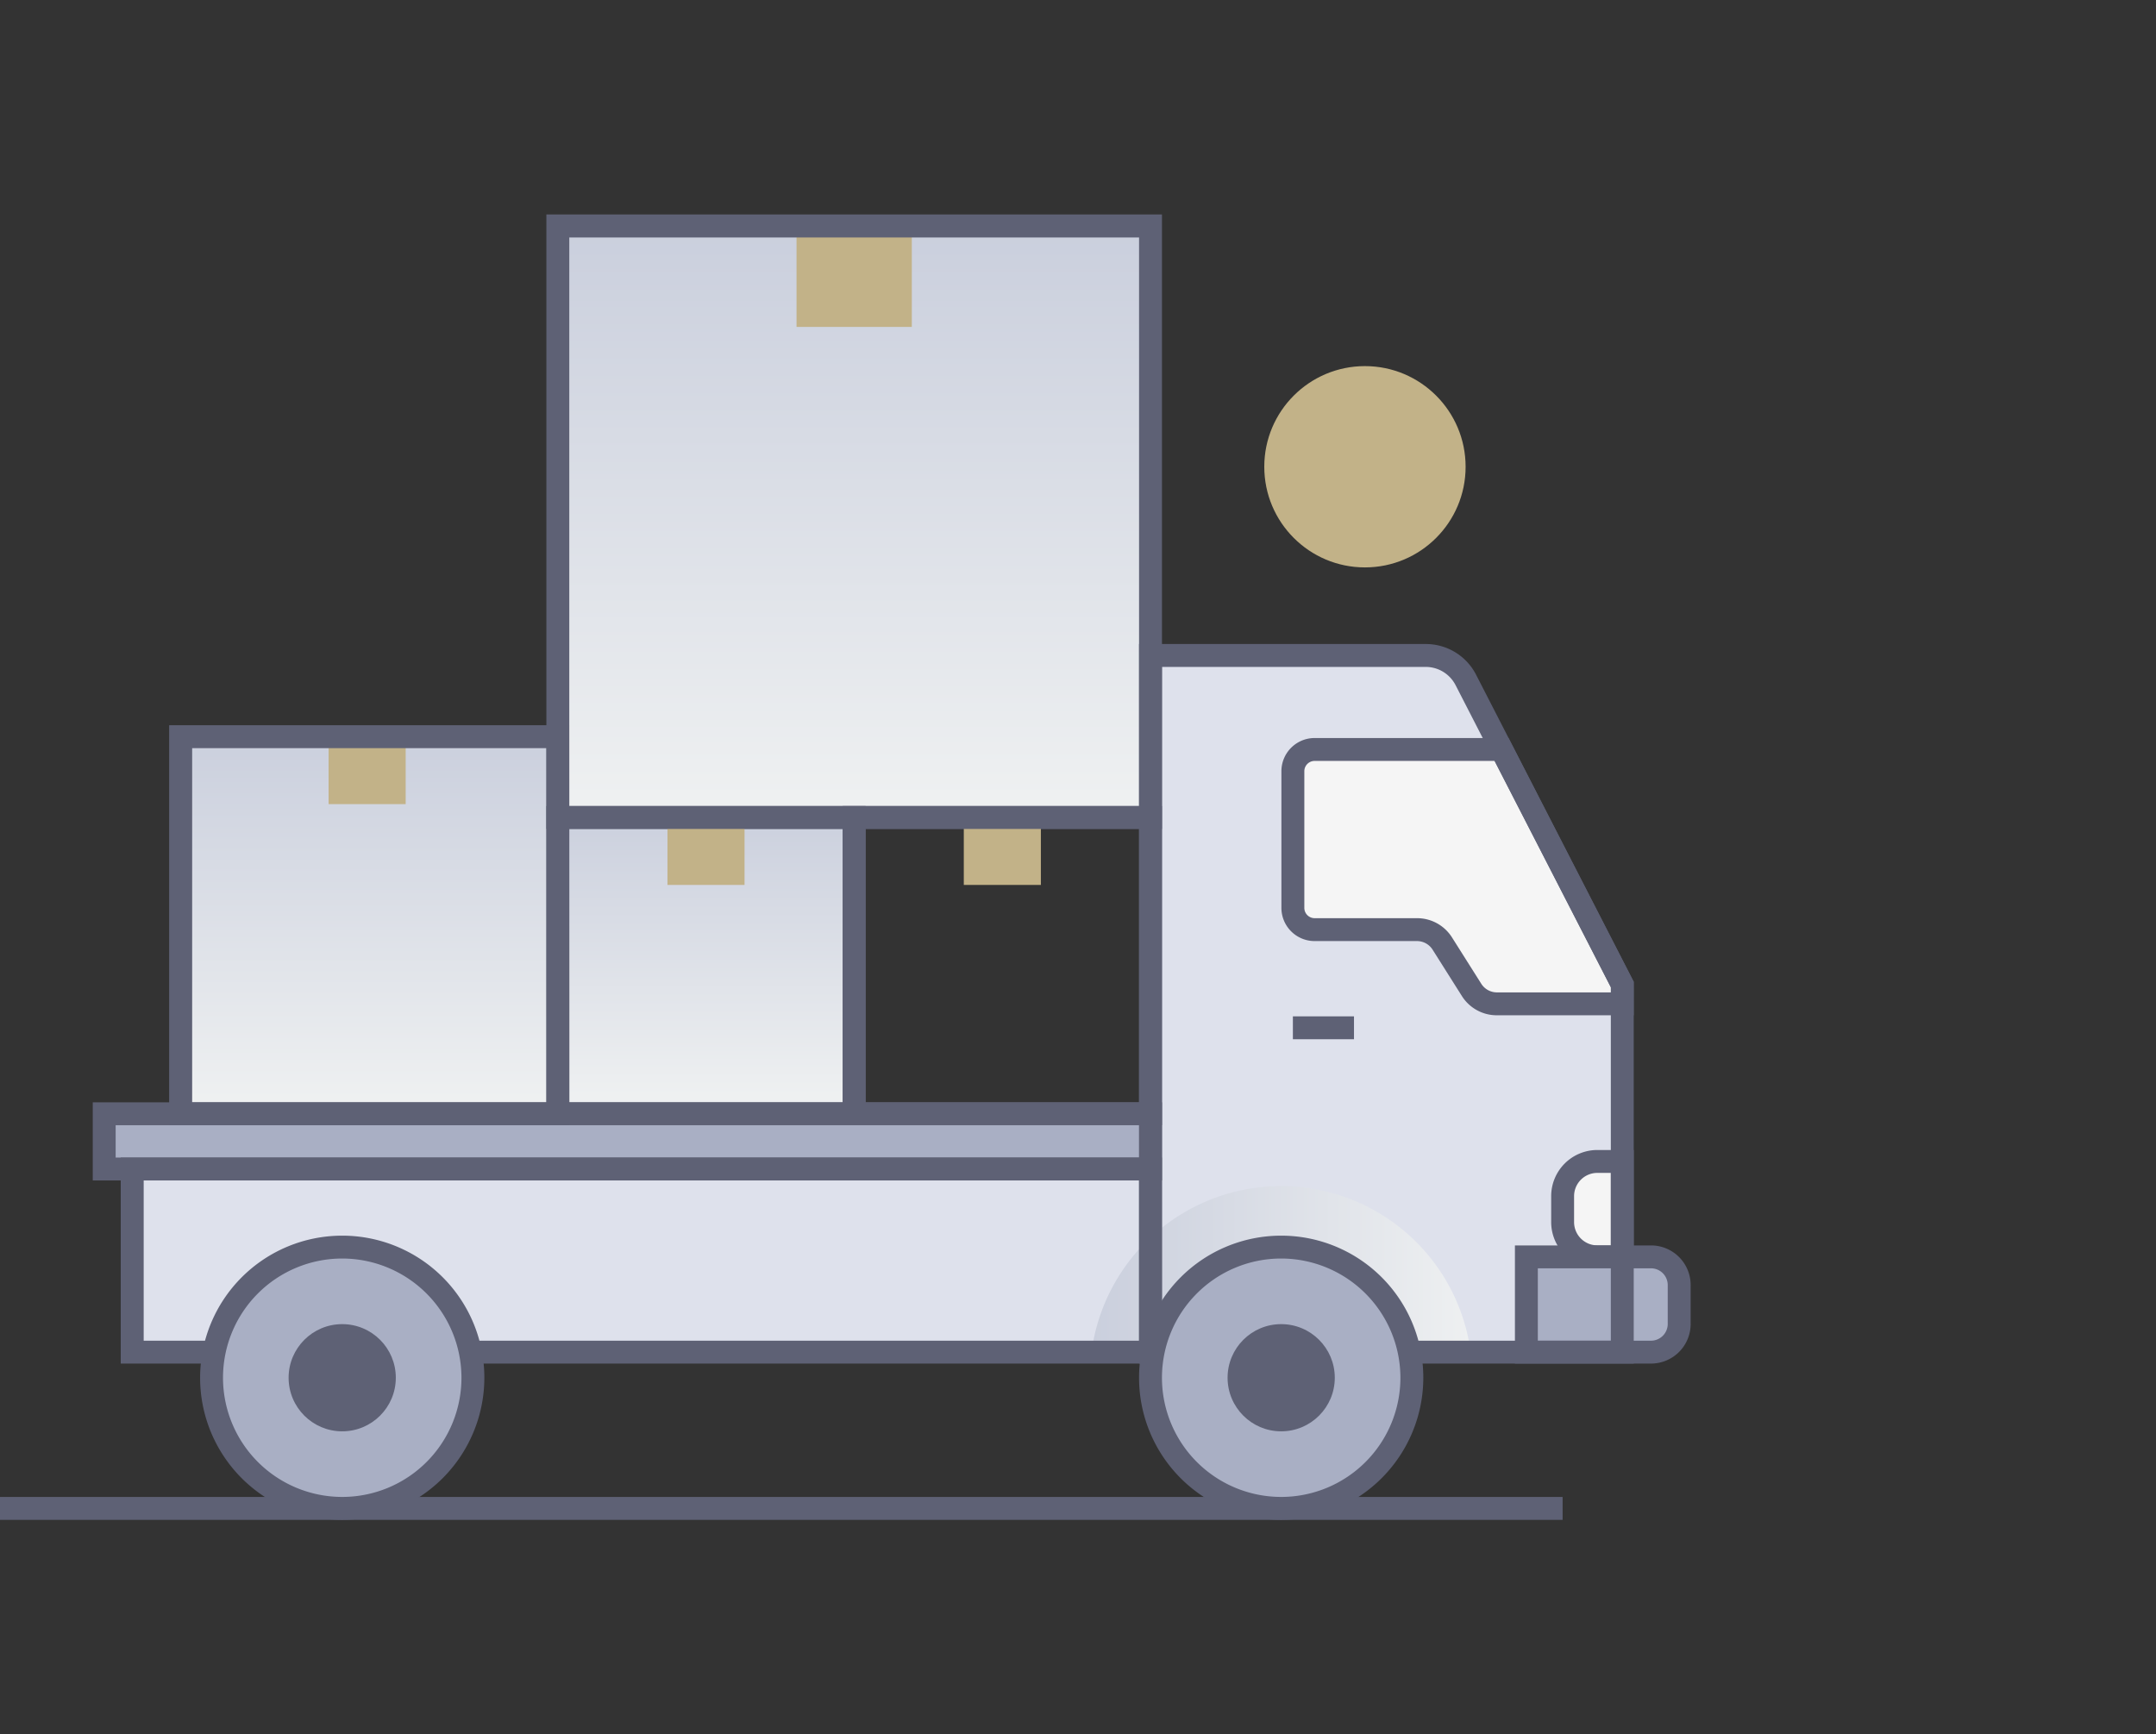 <svg xmlns="http://www.w3.org/2000/svg" xmlns:xlink="http://www.w3.org/1999/xlink" width="87" height="70" viewBox="0 0 87 70"><rect x="0" y="0" width="87" height="70" fill="#333333" stroke="none"/><defs><linearGradient id="a" x1="0.5" y1="-0.013" x2="0.5" y2="0.961" gradientUnits="objectBoundingBox"><stop offset="0" stop-color="#cacfdd"/><stop offset="1" stop-color="#eef0f1"/></linearGradient><linearGradient id="b" x1="0.5" y1="0.004" x2="0.5" y2="0.969" xlink:href="#a"/><linearGradient id="c" x1="0.5" y1="-0.039" x2="0.5" y2="0.938" xlink:href="#a"/><linearGradient id="e" x1="0" y1="0.5" x2="1" y2="0.5" xlink:href="#a"/><clipPath id="h"><rect width="87" height="70"/></clipPath></defs><g id="g" clip-path="url(#h)"><g transform="translate(-1961.756 262.147)"><rect width="41.09" height="7.391" transform="translate(1967.092 -214.967)" fill="#dee1ec"/><path d="M2263.226-91.576v-28.117h11.1a1.824,1.824,0,0,1,1.623.991l6.31,12.29v14.836Z" transform="translate(-255.044 -116)" fill="#dee1ec"/><rect width="41.09" height="7.392" transform="translate(1967.091 -214.967)" fill="#dee1ec"/><path d="M2282.26-106.408v14.836h-19.037v-28.117h11.1a1.823,1.823,0,0,1,1.623.991Z" transform="translate(-255.041 -116.004)" fill="#dee1ec"/><path d="M2308.952-95.062h-7.544a.878.878,0,0,0-.878.878v5.515a.878.878,0,0,0,.878.878h4.129a1.212,1.212,0,0,1,1.025.565l1.178,1.865a1.212,1.212,0,0,0,1.025.565h5.058v-.778Z" transform="translate(-286.603 -136.837)" fill="#f5f5f5"/><path d="M2373.619,16.756h-1.008a1.4,1.4,0,0,1-1.4-1.4V14.308a1.4,1.4,0,0,1,1.4-1.4h1.008Z" transform="translate(-346.4 -228.18)" fill="#f5f5f5"/><g transform="translate(2013.927 -221.128)"><rect width="2.466" height="0.924" transform="translate(0 0)" fill="#5e6175"/></g><rect width="15.219" height="15.219" transform="translate(1969.048 -232.415)" fill="url(#a)"/><rect width="23.916" height="23.871" transform="translate(1984.266 -253.025)" fill="url(#b)"/><rect width="11.958" height="11.958" transform="translate(1984.266 -229.154)" fill="url(#c)"/><rect width="11.958" height="11.958" transform="translate(1996.224 -229.154)" fill="url(#c)"/><g transform="translate(1983.804 -229.616)"><path d="M2117.81-67.354h-12.882V-80.236h12.882Zm-11.958-.924h11.034V-79.312h-11.034Z" transform="translate(-2104.928 80.236)" fill="#5e6175"/></g><g transform="translate(1995.762 -229.616)"><path d="M2195.458-67.354h-12.882V-80.236h12.882Zm-11.958-.924h11.034V-79.312H2183.5Z" transform="translate(-2182.577 80.236)" fill="#5e6175"/></g><rect width="3.11" height="2.722" transform="translate(1975.016 -232.415)" fill="#c2b288"/><rect width="4.652" height="4.072" transform="translate(1993.898 -253.025)" fill="#c2b288"/><rect width="3.11" height="2.722" transform="translate(1988.69 -229.154)" fill="#c2b288"/><rect width="3.11" height="2.722" transform="translate(2000.648 -229.154)" fill="#c2b288"/><g transform="translate(1961.756 -201.731)"><rect width="63.055" height="0.924" transform="translate(0 0)" fill="#5e6175"/></g><rect width="42.222" height="2.229" transform="translate(1965.96 -217.196)" fill="#a9afc4"/><g transform="translate(2013.465 -232.361)"><path d="M2311.747-86.872h-5.52a1.665,1.665,0,0,1-1.416-.78l-1.178-1.865a.746.746,0,0,0-.635-.35h-4.128a1.341,1.341,0,0,1-1.34-1.34v-5.515a1.341,1.341,0,0,1,1.34-1.34h7.826l5.05,9.838Zm-12.876-10.266a.416.416,0,0,0-.416.416v5.515a.416.416,0,0,0,.416.416H2303a1.666,1.666,0,0,1,1.416.78l1.178,1.865a.746.746,0,0,0,.634.35h4.6V-88l-4.69-9.138Z" transform="translate(-2297.531 98.062)" fill="#5e6175"/></g><g transform="translate(2024.35 -215.734)"><path d="M2371.543,14.68h-1.47a1.863,1.863,0,0,1-1.861-1.862V11.77a1.863,1.863,0,0,1,1.861-1.862h1.47Zm-1.47-3.848a.939.939,0,0,0-.937.938v1.049a.939.939,0,0,0,.938.938h.546V10.832Z" transform="translate(-2368.212 -9.908)" fill="#5e6175"/></g><g transform="translate(1965.498 -217.658)"><path d="M2029.2.566h-43.146V-2.587H2029.2Zm-42.222-.924h41.3V-1.663h-41.3Z" transform="translate(-1986.053 2.587)" fill="#5e6175"/></g><g transform="translate(1968.586 -232.877)"><path d="M2022.247-85.268H2006.1v-16.143h16.143Zm-15.219-.924h14.295v-14.295h-14.295Z" transform="translate(-2006.104 101.411)" fill="#5e6175"/></g><g transform="translate(1983.804 -253.487)"><path d="M2129.768-210.45h-24.84v-24.8h24.84Zm-23.916-.924h22.992v-22.947h-22.992Z" transform="translate(-2104.928 235.245)" fill="#5e6175"/></g><path d="M2263.1,26.172h-15.3a7.717,7.717,0,0,1,15.3,0Z" transform="translate(-241.999 -233.747)" fill="url(#e)" style="mix-blend-mode:multiply;isolation:isolate"/><path d="M2017.067,26.172h-15.294a7.717,7.717,0,0,1,15.294,0Z" transform="translate(-33.854 -233.747)" fill="url(#e)" style="mix-blend-mode:multiply;isolation:isolate"/><path d="M2366.744,41.745h-5.029V37.9h5.029a1.138,1.138,0,0,1,1.137,1.138v1.573A1.138,1.138,0,0,1,2366.744,41.745Z" transform="translate(-338.366 -249.321)" fill="#a9afc4"/><g transform="translate(2022.887 -211.886)"><path d="M2364.206,39.669h-5.491V34.9h5.491a1.6,1.6,0,0,1,1.6,1.6V38.07A1.6,1.6,0,0,1,2364.206,39.669Zm-4.567-.924h4.567a.676.676,0,0,0,.675-.676V36.5a.676.676,0,0,0-.675-.676h-4.567Z" transform="translate(-2358.715 -34.897)" fill="#5e6175"/></g><g transform="translate(1966.63 -215.429)"><path d="M2035.416,20.205H1993.4V11.89h42.014Zm-41.09-.924h40.166V12.814h-40.166Z" transform="translate(-1993.402 -11.89)" fill="#5e6175"/></g><g transform="translate(2007.72 -236.155)"><path d="M2280.187-93.652h-19.961v-29.041h11.567a2.277,2.277,0,0,1,2.034,1.242l6.36,12.389Zm-19.037-.924h18.113v-14.262L2273-121.029a1.356,1.356,0,0,0-1.212-.74H2261.15Z" transform="translate(-2260.226 122.693)" fill="#5e6175"/></g><circle cx="5.273" cy="5.273" r="5.273" transform="translate(2008.182 -211.816)" fill="#a9afc4"/><circle cx="2.163" cy="2.163" r="2.163" transform="translate(2011.292 -208.706)" fill="#5e6175"/><circle cx="5.273" cy="5.273" r="5.273" transform="translate(1970.292 -211.816)" fill="#a9afc4"/><g transform="translate(2007.72 -212.278)"><path d="M2265.961,43.823a5.735,5.735,0,1,1,5.735-5.736A5.742,5.742,0,0,1,2265.961,43.823Zm0-10.547a4.811,4.811,0,1,0,4.811,4.811A4.817,4.817,0,0,0,2265.961,33.276Z" transform="translate(-2260.226 -32.352)" fill="#5e6175"/></g><g transform="translate(1969.83 -212.278)"><path d="M2019.921,43.823a5.735,5.735,0,1,1,5.735-5.736A5.742,5.742,0,0,1,2019.921,43.823Zm0-10.547a4.811,4.811,0,1,0,4.811,4.811A4.817,4.817,0,0,0,2019.921,33.276Z" transform="translate(-2014.185 -32.352)" fill="#5e6175"/></g><circle cx="2.163" cy="2.163" r="2.163" transform="translate(1973.402 -208.706)" fill="#5e6175"/><circle cx="4.062" cy="4.062" r="4.062" transform="translate(2012.773 -247.371)" fill="#c2b288"/></g></g></svg>